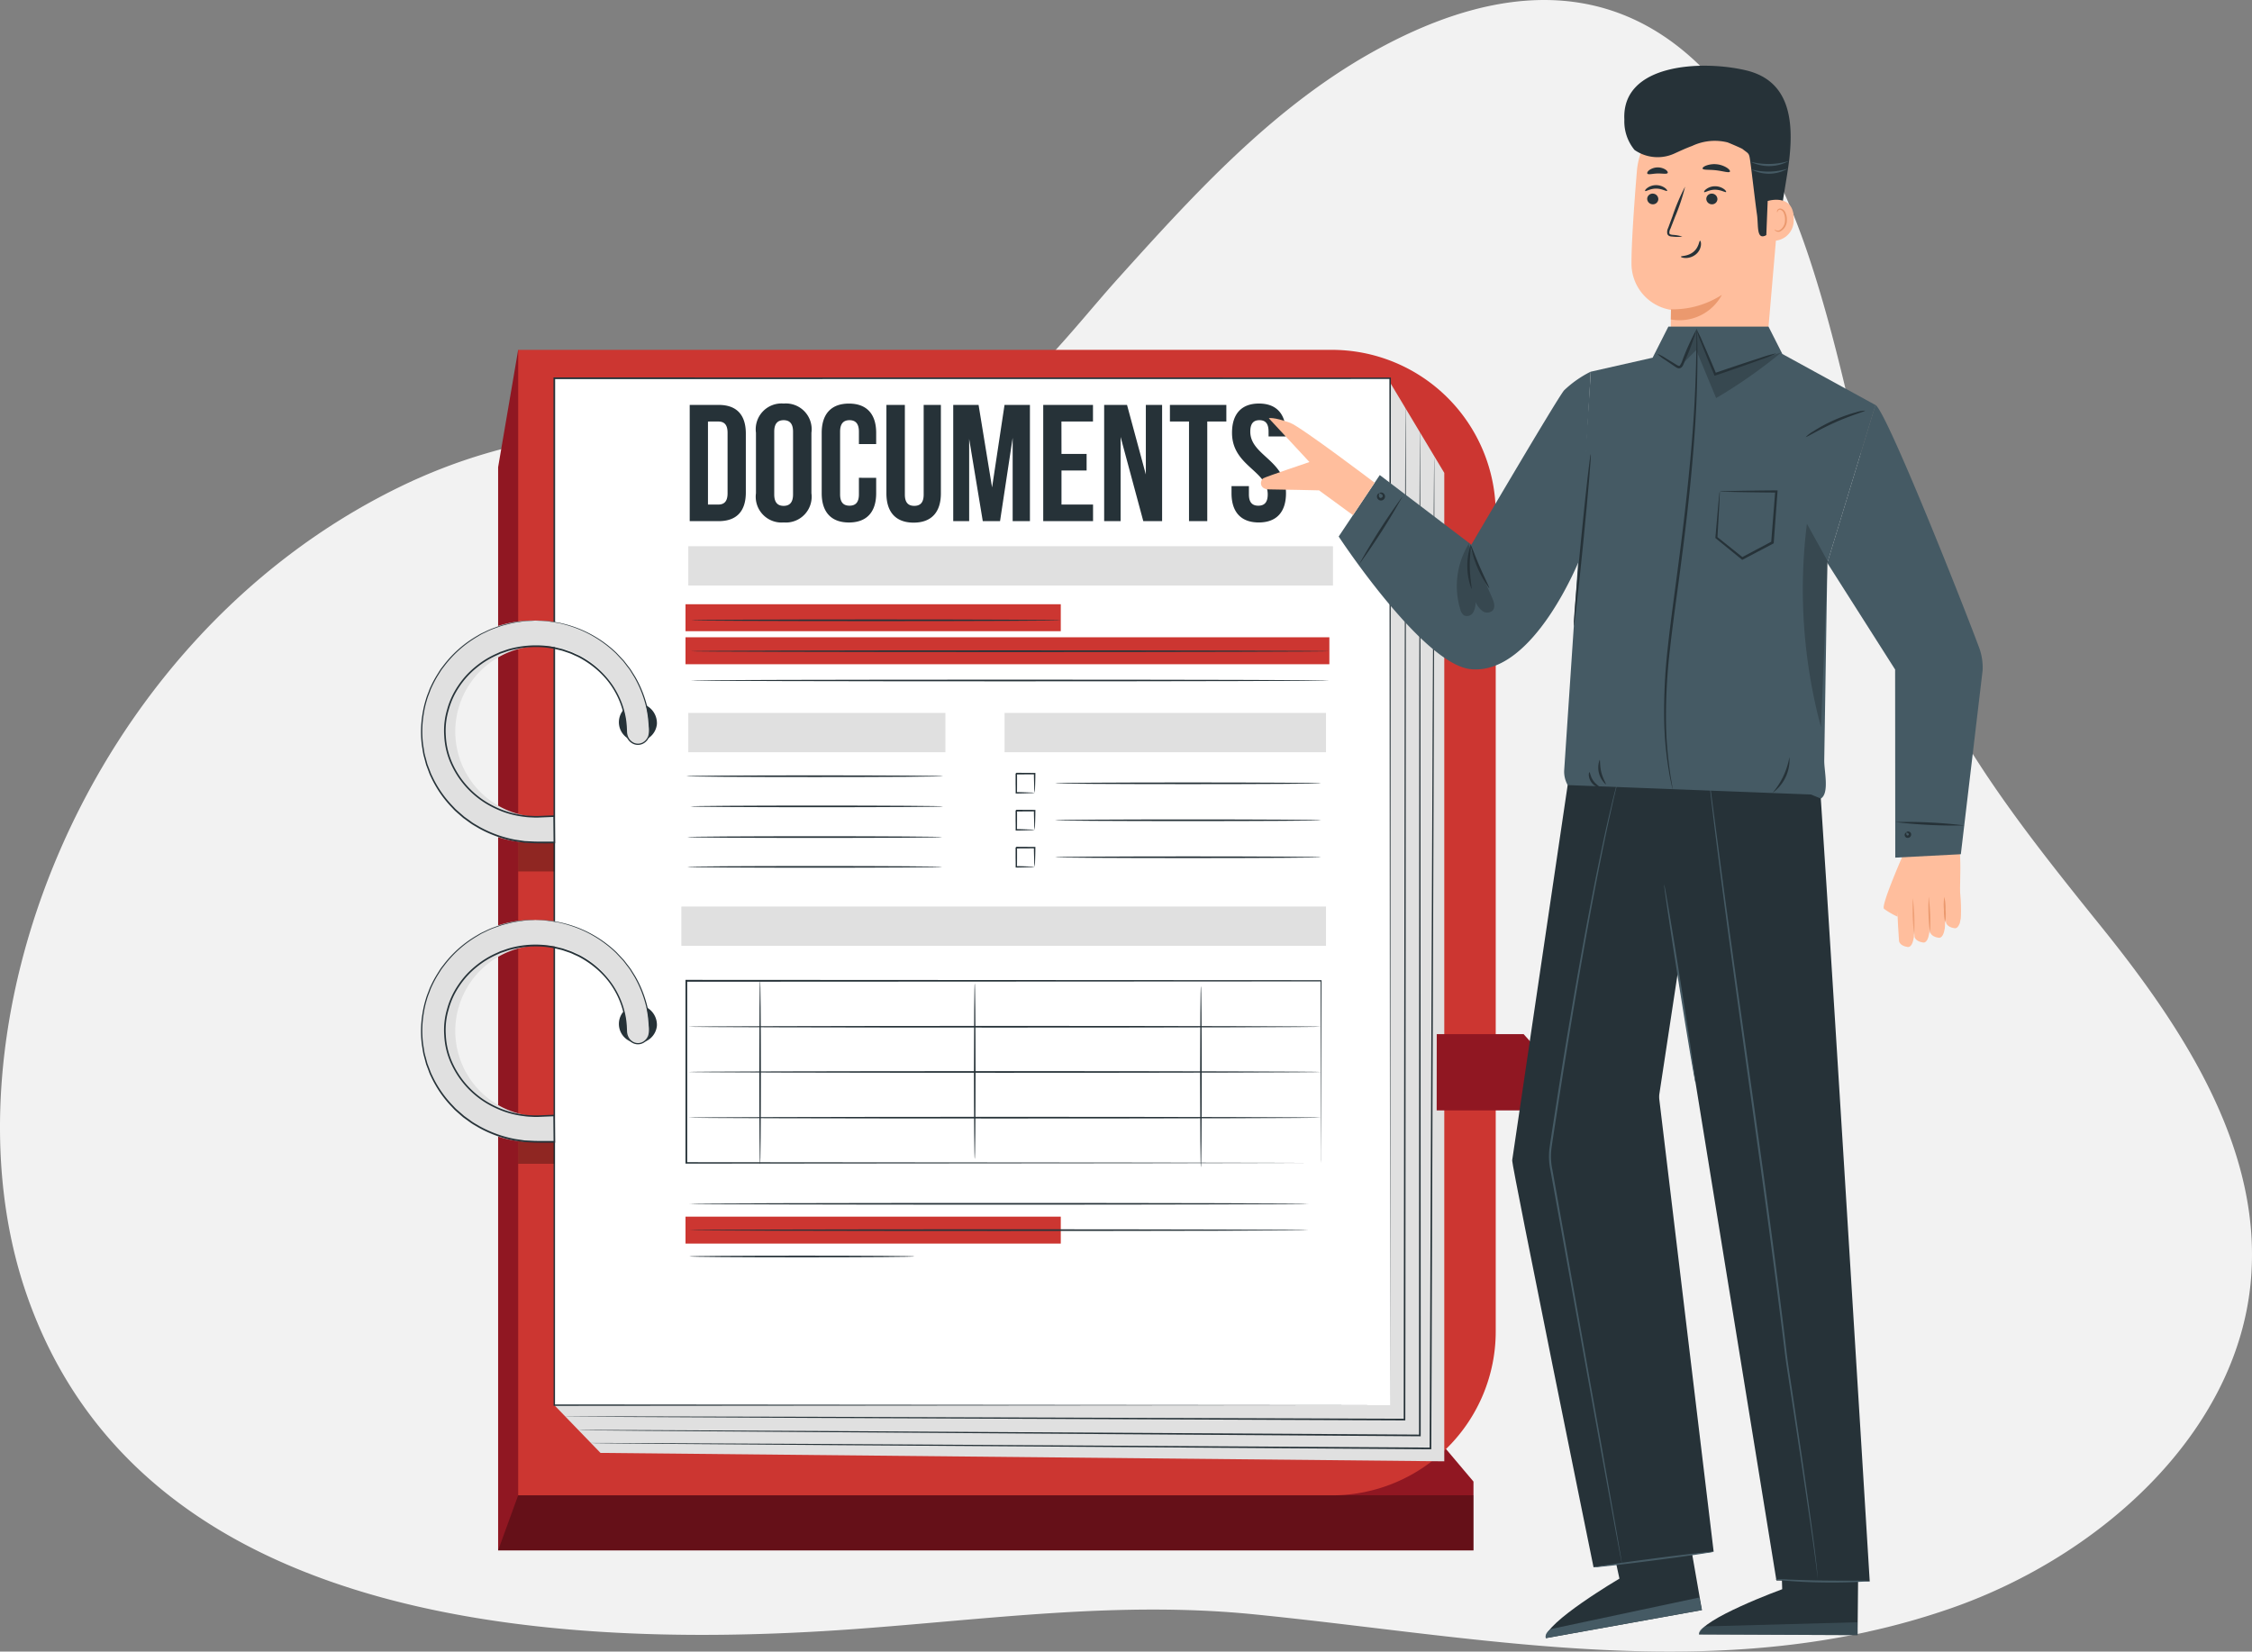 <svg xmlns="http://www.w3.org/2000/svg" width="167.607" height="122.924" viewBox="0 0 167.607 122.924">
  <rect x="0" y="0" width="167.607" height="122.924" fill="#808080" stroke="none"/>
  <g id="Group_213210" data-name="Group 213210" transform="translate(-232.826 -1484.649)">
    <path id="Path_21776" data-name="Path 21776" d="M-1965.962,975.87c-15.12,3.321-30.576.21-45.724-1.3-9.973-.992-19.587.359-29.583,1.092-25.412,1.864-53.6-1.415-61.731-24.9-6.774-19.57,4.174-48.607,27.769-60.1,8.161-3.975,16.469-4.759,24.577-3.943,4.868.49,10.3,2.357,15.542.391,5.532-2.075,9.624-7.833,13.363-11.982,5.564-6.177,11.441-12.651,18.906-16.827,17.123-9.577,27.306-.24,32.45,15.111,2.5,7.463,3.829,15.241,5.844,22.831,2.857,10.766,9.054,18.585,16.035,27.248,6.214,7.717,12.031,16.74,11.029,26.53-1.135,11.11-11.145,20.222-22.306,24.106a53.543,53.543,0,0,1-6.171,1.739" transform="translate(2337.805 630.228)" fill="#f2f2f2"/>
    <g id="Group_213205" data-name="Group 213205" transform="translate(63.156 1458.103)">
      <g id="Group_213203" data-name="Group 213203" transform="translate(201.006 52.585)">
        <g id="Group_213090" data-name="Group 213090" transform="translate(5.739)">
          <path id="Path_114207" data-name="Path 114207" d="M219.8,98.744l-1.492,8.733V188.1H290.9v-5.123Z" transform="translate(-218.31 -98.744)" fill="#901722"/>
        </g>
        <g id="Group_213091" data-name="Group 213091" transform="translate(7.231)">
          <path id="Rectangle_21579" data-name="Rectangle 21579" d="M0,0H60.554a12.2,12.2,0,0,1,12.2,12.2V73.058a12.2,12.2,0,0,1-12.2,12.2H0a0,0,0,0,1,0,0V0A0,0,0,0,1,0,0Z" fill="#cc3631"/>
        </g>
        <g id="Group_213092" data-name="Group 213092" transform="translate(9.92 2.438)">
          <path id="Path_114209" data-name="Path 114209" d="M298.083,108.988l4.03,6.72v73.567l-62.8-.626-3.438-3.556Z" transform="translate(-235.877 -108.988)" fill="#e0e0e0"/>
        </g>
        <g id="Group_213096" data-name="Group 213096" transform="translate(9.858 2.053)">
          <g id="Group_213093" data-name="Group 213093" transform="translate(0.062 0.062)">
            <rect id="Rectangle_21580" data-name="Rectangle 21580" width="62.206" height="76.429" fill="#fff"/>
          </g>
          <g id="Group_213095" data-name="Group 213095">
            <g id="Group_213094" data-name="Group 213094">
              <path id="Path_114210" data-name="Path 114210" d="M297.885,183.861c0-.483-.023-30.973-.055-76.429l.055.055-62.2.007h-.007l.062-.062c0,28.274-.007,54.568-.01,76.429l-.052-.052,62.206.052-62.206.052h-.052v-.052c0-21.86-.006-48.155-.01-76.429v-.062h.069l62.2.007h.055v.055C297.908,152.888,297.885,183.378,297.885,183.861Z" transform="translate(-235.617 -107.37)" fill="#263238"/>
            </g>
          </g>
        </g>
        <g id="Group_213097" data-name="Group 213097" transform="translate(14.732 26.297)">
          <path id="Path_114211" data-name="Path 114211" d="M258.919,210.785a1.418,1.418,0,1,1-1.411-1.555A1.489,1.489,0,0,1,258.919,210.785Z" transform="translate(-256.096 -209.23)" fill="#263238"/>
        </g>
        <g id="Group_213098" data-name="Group 213098" transform="translate(7.231 36.507)" opacity="0.3">
          <path id="Path_114212" data-name="Path 114212" d="M224.579,254.445h2.689l-.007-2.317h-2.682Z" transform="translate(-224.579 -252.128)"/>
        </g>
        <g id="Group_213102" data-name="Group 213102" transform="translate(0 20.151)">
          <g id="Group_213099" data-name="Group 213099" transform="translate(0.038 0)">
            <path id="Path_114213" data-name="Path 114213" d="M202.844,183.409a8.262,8.262,0,1,0,.046,16.516h1.351l-.02-1.958-1.332.054a6.365,6.365,0,1,1,6.711-6.354.868.868,0,1,0,1.728,0A8.383,8.383,0,0,0,202.844,183.409Z" transform="translate(-194.359 -183.409)" fill="#e0e0e0"/>
          </g>
          <g id="Group_213101" data-name="Group 213101">
            <g id="Group_213100" data-name="Group 213100">
              <path id="Path_114214" data-name="Path 114214" d="M202.723,183.408s.068,0,.2,0l.59.023c.258.023.576.075.952.131a9.485,9.485,0,0,1,1.261.361,8.693,8.693,0,0,1,3.032,1.894l.367.391c.061.067.127.131.186.2l.171.221c.112.15.237.3.344.457l.313.5a8.448,8.448,0,0,1,.922,2.34,8.359,8.359,0,0,1,.172,1.346,1.986,1.986,0,0,1-.028.71.977.977,0,0,1-.455.573.845.845,0,0,1-.744.036.961.961,0,0,1-.512-.563,1.162,1.162,0,0,1-.065-.386q-.01-.187-.021-.376a5.381,5.381,0,0,0-.1-.756,6.19,6.19,0,0,0-1.393-2.821,6.7,6.7,0,0,0-1.242-1.1,7.156,7.156,0,0,0-.725-.441c-.126-.066-.259-.12-.389-.18a3.088,3.088,0,0,0-.4-.163l-.411-.141c-.139-.041-.282-.07-.424-.106a7.4,7.4,0,0,0-.868-.149,7.471,7.471,0,0,0-2.679.233c-.147.041-.29.1-.435.146l-.218.075-.211.095a6.572,6.572,0,0,0-1.587.97,6.247,6.247,0,0,0-1.272,1.4,5.774,5.774,0,0,0-.8,1.743,5.375,5.375,0,0,0-.207,1.935,5.57,5.57,0,0,0,.442,1.921,6.564,6.564,0,0,0,3.195,3.322,6.729,6.729,0,0,0,2.182.645,4.02,4.02,0,0,0,.56.048,4.38,4.38,0,0,0,.559.008l1.113-.045.062,0v.062q.009,1,.019,1.958v.06h-.06c-.5,0-1,.006-1.492-.008l-.74-.038-.725-.108a8.951,8.951,0,0,1-2.674-.974c-.2-.122-.406-.228-.593-.362l-.557-.4-.511-.447a2.218,2.218,0,0,1-.241-.235l-.229-.244a8.275,8.275,0,0,1-1.434-2.152c-.1-.186-.155-.389-.234-.581l-.11-.29-.08-.3c-.049-.2-.113-.391-.148-.589l-.093-.591a7.979,7.979,0,0,1,.047-2.282,7.565,7.565,0,0,1,.239-1.055,4.412,4.412,0,0,1,.173-.5c.065-.16.114-.326.191-.477a8.245,8.245,0,0,1,.467-.877l.255-.407c.089-.13.19-.25.282-.373a8.421,8.421,0,0,1,2.477-2.154c.1-.06.2-.124.308-.177l.311-.144a5.205,5.205,0,0,1,.591-.254l.556-.2c.179-.053.353-.09.516-.131a6.359,6.359,0,0,1,.874-.16c.128-.016.244-.039.352-.045l.293-.012.4-.015c.089,0,.134,0,.134,0s-.045.006-.134.012l-.4.025-.292.017c-.107.008-.223.033-.35.05a6.441,6.441,0,0,0-.869.169c-.161.043-.334.081-.512.135l-.551.2a5.208,5.208,0,0,0-.586.257l-.308.146c-.1.054-.2.118-.3.178a8.39,8.39,0,0,0-2.448,2.15c-.091.123-.191.242-.278.371l-.251.4a8.173,8.173,0,0,0-.459.87c-.076.15-.123.314-.187.473a4.359,4.359,0,0,0-.17.491,7.491,7.491,0,0,0-.233,1.044,7.9,7.9,0,0,0-.04,2.256l.094.583c.035.2.1.386.148.582l.08.293.109.286c.078.189.135.389.233.573a8.175,8.175,0,0,0,1.42,2.122l.227.24a2.212,2.212,0,0,0,.238.231l.506.441.55.4c.185.132.391.236.586.356a8.846,8.846,0,0,0,2.641.957l.716.106.73.036c.491.014.989,0,1.49.006l-.059.06q-.01-.963-.02-1.958l.063.059-1.115.046a4.517,4.517,0,0,1-.567-.008,4.132,4.132,0,0,1-.57-.048,6.842,6.842,0,0,1-2.22-.656,6.685,6.685,0,0,1-3.256-3.385,5.7,5.7,0,0,1-.452-1.962,5.483,5.483,0,0,1,.212-1.975,5.9,5.9,0,0,1,.82-1.778,6.376,6.376,0,0,1,1.3-1.425,6.686,6.686,0,0,1,1.616-.986l.214-.1.222-.076c.148-.049.293-.106.443-.147a7.573,7.573,0,0,1,2.724-.235,7.543,7.543,0,0,1,.883.153c.144.037.289.066.431.109l.417.144a3.156,3.156,0,0,1,.406.166c.132.062.267.117.4.184a7.257,7.257,0,0,1,.737.45A6.8,6.8,0,0,1,208,187.621a6.294,6.294,0,0,1,1.411,2.873,5.5,5.5,0,0,1,.1.769c.007.128.014.256.02.383a1.064,1.064,0,0,0,.059.353.862.862,0,0,0,.458.507.749.749,0,0,0,.659-.03.883.883,0,0,0,.412-.517,1.919,1.919,0,0,0,.025-.678,8.266,8.266,0,0,0-.166-1.332,8.386,8.386,0,0,0-.9-2.32l-.308-.5c-.105-.16-.228-.3-.339-.454l-.168-.22c-.059-.07-.123-.134-.184-.2l-.362-.389a8.694,8.694,0,0,0-3-1.9,9.669,9.669,0,0,0-1.251-.37c-.373-.06-.689-.116-.947-.143l-.588-.035C202.791,183.415,202.723,183.408,202.723,183.408Z" transform="translate(-194.2 -183.408)" fill="#263238"/>
            </g>
          </g>
        </g>
        <g id="Group_213103" data-name="Group 213103" transform="translate(14.732 48.753)">
          <path id="Path_114215" data-name="Path 114215" d="M258.919,305.133a1.418,1.418,0,1,1-1.411-1.555A1.489,1.489,0,0,1,258.919,305.133Z" transform="translate(-256.096 -303.578)" fill="#263238"/>
        </g>
        <g id="Group_213104" data-name="Group 213104" transform="translate(19.684 21.393)">
          <rect id="Rectangle_21581" data-name="Rectangle 21581" width="47.919" height="2.006" fill="#cc3631"/>
        </g>
        <g id="Group_213105" data-name="Group 213105" transform="translate(19.684 18.934)">
          <rect id="Rectangle_21582" data-name="Rectangle 21582" width="27.929" height="2.006" fill="#cc3631"/>
        </g>
        <g id="Group_213106" data-name="Group 213106" transform="translate(19.684 64.515)">
          <rect id="Rectangle_21583" data-name="Rectangle 21583" width="27.929" height="2.006" fill="#cc3631"/>
        </g>
        <g id="Group_213190" data-name="Group 213190" transform="translate(19.375 14.616)">
          <g id="Group_213189" data-name="Group 213189">
            <g id="Group_213188" data-name="Group 213188">
              <g id="Group_213108" data-name="Group 213108" transform="translate(0.517)">
                <g id="Group_213107" data-name="Group 213107">
                  <rect id="Rectangle_21584" data-name="Rectangle 21584" width="47.979" height="2.925" fill="#e0e0e0"/>
                </g>
              </g>
              <g id="Group_213110" data-name="Group 213110" transform="translate(0 26.816)">
                <g id="Group_213109" data-name="Group 213109">
                  <rect id="Rectangle_21585" data-name="Rectangle 21585" width="47.979" height="2.926" fill="#e0e0e0"/>
                </g>
              </g>
              <g id="Group_213112" data-name="Group 213112" transform="translate(0.517 12.407)">
                <g id="Group_213111" data-name="Group 213111">
                  <rect id="Rectangle_21586" data-name="Rectangle 21586" width="19.135" height="2.926" fill="#e0e0e0"/>
                </g>
              </g>
              <g id="Group_213114" data-name="Group 213114" transform="translate(24.055 12.407)">
                <g id="Group_213113" data-name="Group 213113">
                  <rect id="Rectangle_21587" data-name="Rectangle 21587" width="23.923" height="2.926" fill="#e0e0e0"/>
                </g>
              </g>
              <g id="Group_213117" data-name="Group 213117" transform="translate(0.736 5.449)">
                <g id="Group_213116" data-name="Group 213116">
                  <g id="Group_213115" data-name="Group 213115">
                    <path id="Path_114216" data-name="Path 114216" d="M306.2,183.107c0,.034-6.157.062-13.751.062s-13.752-.028-13.752-.062,6.156-.062,13.752-.062S306.2,183.073,306.2,183.107Z" transform="translate(-278.694 -183.045)" fill="#263238"/>
                  </g>
                </g>
              </g>
              <g id="Group_213120" data-name="Group 213120" transform="translate(0.684 7.751)">
                <g id="Group_213119" data-name="Group 213119">
                  <g id="Group_213118" data-name="Group 213118">
                    <path id="Path_114217" data-name="Path 114217" d="M326.02,192.779c0,.034-10.644.062-23.771.062s-23.773-.028-23.773-.062,10.641-.062,23.773-.062S326.02,192.745,326.02,192.779Z" transform="translate(-278.477 -192.717)" fill="#263238"/>
                  </g>
                </g>
              </g>
              <g id="Group_213123" data-name="Group 213123" transform="translate(0.684 9.931)">
                <g id="Group_213122" data-name="Group 213122">
                  <g id="Group_213121" data-name="Group 213121">
                    <path id="Path_114218" data-name="Path 114218" d="M326.02,201.94c0,.034-10.644.062-23.771.062s-23.773-.028-23.773-.062,10.641-.062,23.773-.062S326.02,201.906,326.02,201.94Z" transform="translate(-278.477 -201.878)" fill="#263238"/>
                  </g>
                </g>
              </g>
              <g id="Group_213126" data-name="Group 213126" transform="translate(0.366 17.055)">
                <g id="Group_213125" data-name="Group 213125">
                  <g id="Group_213124" data-name="Group 213124">
                    <path id="Path_114219" data-name="Path 114219" d="M296.258,231.871c0,.034-4.28.062-9.559.062s-9.56-.028-9.56-.062,4.28-.062,9.56-.062S296.258,231.837,296.258,231.871Z" transform="translate(-277.138 -231.809)" fill="#263238"/>
                  </g>
                </g>
              </g>
              <g id="Group_213129" data-name="Group 213129" transform="translate(0.683 19.302)">
                <g id="Group_213128" data-name="Group 213128">
                  <g id="Group_213127" data-name="Group 213127">
                    <path id="Path_114220" data-name="Path 114220" d="M297.274,241.312c0,.034-4.209.062-9.4.062s-9.4-.028-9.4-.062,4.208-.062,9.4-.062S297.274,241.278,297.274,241.312Z" transform="translate(-278.472 -241.25)" fill="#263238"/>
                  </g>
                </g>
              </g>
              <g id="Group_213132" data-name="Group 213132" transform="translate(0.444 21.586)">
                <g id="Group_213131" data-name="Group 213131">
                  <g id="Group_213130" data-name="Group 213130">
                    <path id="Path_114221" data-name="Path 114221" d="M296.429,250.908c0,.034-4.245.062-9.481.062s-9.482-.028-9.482-.062,4.245-.062,9.482-.062S296.429,250.874,296.429,250.908Z" transform="translate(-277.466 -250.846)" fill="#263238"/>
                  </g>
                </g>
              </g>
              <g id="Group_213135" data-name="Group 213135" transform="translate(0.444 23.803)">
                <g id="Group_213134" data-name="Group 213134">
                  <g id="Group_213133" data-name="Group 213133">
                    <path id="Path_114222" data-name="Path 114222" d="M296.429,260.223c0,.034-4.245.062-9.481.062s-9.482-.028-9.482-.062,4.245-.062,9.482-.062S296.429,260.189,296.429,260.223Z" transform="translate(-277.466 -260.161)" fill="#263238"/>
                  </g>
                </g>
              </g>
              <g id="Group_213142" data-name="Group 213142" transform="translate(24.852 16.865)">
                <g id="Group_213138" data-name="Group 213138" transform="translate(2.956 0.718)">
                  <g id="Group_213137" data-name="Group 213137">
                    <g id="Group_213136" data-name="Group 213136">
                      <path id="Path_114223" data-name="Path 114223" d="M412.237,234.086c0,.034-4.434.062-9.9.062s-9.9-.028-9.9-.062,4.432-.062,9.9-.062S412.237,234.052,412.237,234.086Z" transform="translate(-392.434 -234.024)" fill="#263238"/>
                    </g>
                  </g>
                </g>
                <g id="Group_213141" data-name="Group 213141">
                  <g id="Group_213140" data-name="Group 213140">
                    <g id="Group_213139" data-name="Group 213139">
                      <path id="Path_114224" data-name="Path 114224" d="M381.45,232.5a3.678,3.678,0,0,1-.025-.411c-.009-.253-.021-.6-.026-1.022l.051.054-1.363.008.059-.062h0v.192c0,.064,0,.128,0,.191,0,.126,0,.25,0,.371,0,.238,0,.464-.006.676l-.051-.053c.4.005.732.017.972.027a3.127,3.127,0,0,1,.391.026,2.016,2.016,0,0,1-.359.026c-.237.01-.585.022-1,.027h-.05V232.5c0-.211,0-.437-.006-.676,0-.121,0-.244,0-.371v-.384h0l.059-.062,1.363.009h.052v.053c-.005.441-.016.807-.026,1.056A2.369,2.369,0,0,1,381.45,232.5Z" transform="translate(-380.014 -231.009)" fill="#263238"/>
                    </g>
                  </g>
                </g>
              </g>
              <g id="Group_213149" data-name="Group 213149" transform="translate(24.852 19.617)">
                <g id="Group_213145" data-name="Group 213145" transform="translate(2.956 0.717)">
                  <g id="Group_213144" data-name="Group 213144">
                    <g id="Group_213143" data-name="Group 213143">
                      <path id="Path_114225" data-name="Path 114225" d="M412.237,245.649c0,.034-4.434.062-9.9.062s-9.9-.028-9.9-.062,4.432-.062,9.9-.062S412.237,245.615,412.237,245.649Z" transform="translate(-392.434 -245.587)" fill="#263238"/>
                    </g>
                  </g>
                </g>
                <g id="Group_213148" data-name="Group 213148">
                  <g id="Group_213147" data-name="Group 213147">
                    <g id="Group_213146" data-name="Group 213146">
                      <path id="Path_114226" data-name="Path 114226" d="M381.45,244.069a3.685,3.685,0,0,1-.025-.411c-.009-.253-.021-.6-.026-1.022l.051.054-1.363.008.059-.062h0v.192q0,.1,0,.192,0,.189,0,.37c0,.238,0,.465-.006.676l-.051-.054c.4.005.732.017.972.027a3.136,3.136,0,0,1,.391.026,2.063,2.063,0,0,1-.359.026c-.237.01-.585.022-1,.027h-.05v-.054c0-.211,0-.437-.006-.676q0-.181,0-.37v-.384h0l.059-.062,1.363.008h.052v.053c-.005.442-.016.807-.026,1.056A2.368,2.368,0,0,1,381.45,244.069Z" transform="translate(-380.014 -242.573)" fill="#263238"/>
                    </g>
                  </g>
                </g>
              </g>
              <g id="Group_213156" data-name="Group 213156" transform="translate(24.852 22.369)">
                <g id="Group_213152" data-name="Group 213152" transform="translate(2.956 0.717)">
                  <g id="Group_213151" data-name="Group 213151">
                    <g id="Group_213150" data-name="Group 213150">
                      <path id="Path_114227" data-name="Path 114227" d="M412.237,257.212c0,.034-4.434.062-9.9.062s-9.9-.028-9.9-.062,4.432-.062,9.9-.062S412.237,257.178,412.237,257.212Z" transform="translate(-392.434 -257.15)" fill="#263238"/>
                    </g>
                  </g>
                </g>
                <g id="Group_213155" data-name="Group 213155">
                  <g id="Group_213154" data-name="Group 213154">
                    <g id="Group_213153" data-name="Group 213153">
                      <path id="Path_114228" data-name="Path 114228" d="M381.45,255.632a3.678,3.678,0,0,1-.025-.411c-.009-.253-.021-.6-.026-1.022l.051.054-1.363.008.059-.062h0v.194c0,.064,0,.128,0,.191,0,.126,0,.25,0,.371,0,.238,0,.464-.006.676l-.051-.053c.4.005.732.017.972.027a3.132,3.132,0,0,1,.391.026,2.015,2.015,0,0,1-.359.026c-.237.01-.585.022-1,.027h-.05v-.054c0-.211,0-.437-.006-.676,0-.121,0-.244,0-.371V254.2h0l.059-.062,1.363.009h.052v.053c-.005.442-.016.807-.026,1.056A2.37,2.37,0,0,1,381.45,255.632Z" transform="translate(-380.014 -254.136)" fill="#263238"/>
                    </g>
                  </g>
                </g>
              </g>
              <g id="Group_213178" data-name="Group 213178" transform="translate(0.309 32.291)">
                <g id="Group_213159" data-name="Group 213159">
                  <g id="Group_213158" data-name="Group 213158">
                    <g id="Group_213157" data-name="Group 213157">
                      <path id="Path_114229" data-name="Path 114229" d="M324.2,309.435s0-.08,0-.235,0-.384,0-.685c0-.6,0-1.5-.009-2.655,0-2.317-.011-5.7-.02-9.978l.036.038-47.24.024h0l.059-.062c0,4.663,0,9.208,0,13.553l-.057-.06,33.739.028,9.91.017,2.665.008.691,0c.156,0,.237,0,.237,0s-.077,0-.23,0l-.684,0-2.653.008-9.9.017-33.779.028H276.9v-.06c0-4.344,0-8.889,0-13.553v-.062h.062l47.24.024h.036v.038c-.009,4.288-.015,7.679-.02,10,0,1.155-.007,2.044-.009,2.646q0,.447,0,.679C324.2,309.36,324.2,309.435,324.2,309.435Z" transform="translate(-276.901 -295.821)" fill="#263238"/>
                    </g>
                  </g>
                </g>
                <g id="Group_213162" data-name="Group 213162" transform="translate(0.191 3.411)">
                  <g id="Group_213161" data-name="Group 213161">
                    <g id="Group_213160" data-name="Group 213160">
                      <path id="Path_114230" data-name="Path 114230" d="M324.814,310.214c0,.034-10.547.062-23.554.062s-23.556-.028-23.556-.062,10.545-.062,23.556-.062S324.814,310.18,324.814,310.214Z" transform="translate(-277.703 -310.152)" fill="#263238"/>
                    </g>
                  </g>
                </g>
                <g id="Group_213165" data-name="Group 213165" transform="translate(0.191 6.776)">
                  <g id="Group_213164" data-name="Group 213164">
                    <g id="Group_213163" data-name="Group 213163">
                      <path id="Path_114231" data-name="Path 114231" d="M324.814,324.353c0,.034-10.547.062-23.554.062s-23.556-.028-23.556-.062,10.545-.062,23.556-.062S324.814,324.319,324.814,324.353Z" transform="translate(-277.703 -324.291)" fill="#263238"/>
                    </g>
                  </g>
                </g>
                <g id="Group_213168" data-name="Group 213168" transform="translate(0.191 10.178)">
                  <g id="Group_213167" data-name="Group 213167">
                    <g id="Group_213166" data-name="Group 213166">
                      <path id="Path_114232" data-name="Path 114232" d="M324.814,338.647c0,.034-10.547.062-23.554.062s-23.556-.028-23.556-.062,10.545-.062,23.556-.062S324.814,338.613,324.814,338.647Z" transform="translate(-277.703 -338.585)" fill="#263238"/>
                    </g>
                  </g>
                </g>
                <g id="Group_213171" data-name="Group 213171" transform="translate(5.491 0.04)">
                  <g id="Group_213170" data-name="Group 213170">
                    <g id="Group_213169" data-name="Group 213169">
                      <path id="Path_114233" data-name="Path 114233" d="M300.031,309.682c-.032,0-.059-3.065-.059-6.846s.026-6.847.059-6.847.059,3.065.059,6.847S300.063,309.682,300.031,309.682Z" transform="translate(-299.972 -295.989)" fill="#263238"/>
                    </g>
                  </g>
                </g>
                <g id="Group_213174" data-name="Group 213174" transform="translate(21.467 0.246)">
                  <g id="Group_213173" data-name="Group 213173">
                    <g id="Group_213172" data-name="Group 213172">
                      <path id="Path_114234" data-name="Path 114234" d="M367.151,309.929c-.032,0-.059-2.927-.059-6.537s.026-6.538.059-6.538.059,2.927.059,6.538S367.183,309.929,367.151,309.929Z" transform="translate(-367.092 -296.854)" fill="#263238"/>
                    </g>
                  </g>
                </g>
                <g id="Group_213177" data-name="Group 213177" transform="translate(38.3 0.452)">
                  <g id="Group_213176" data-name="Group 213176">
                    <g id="Group_213175" data-name="Group 213175">
                      <path id="Path_114235" data-name="Path 114235" d="M437.874,311.206c-.033,0-.059-3.019-.059-6.743s.026-6.744.059-6.744.059,3.019.059,6.744S437.906,311.206,437.874,311.206Z" transform="translate(-437.815 -297.719)" fill="#263238"/>
                    </g>
                  </g>
                </g>
              </g>
              <g id="Group_213181" data-name="Group 213181" transform="translate(0.593 48.881)">
                <g id="Group_213180" data-name="Group 213180">
                  <g id="Group_213179" data-name="Group 213179">
                    <path id="Path_114236" data-name="Path 114236" d="M324.17,365.585c0,.034-10.316.062-23.038.062s-23.04-.028-23.04-.062,10.313-.062,23.04-.062S324.17,365.551,324.17,365.585Z" transform="translate(-278.092 -365.523)" fill="#263238"/>
                  </g>
                </g>
              </g>
              <g id="Group_213184" data-name="Group 213184" transform="translate(0.593 50.84)">
                <g id="Group_213183" data-name="Group 213183" transform="translate(0 0)">
                  <g id="Group_213182" data-name="Group 213182">
                    <path id="Path_114237" data-name="Path 114237" d="M324.17,373.815c0,.034-10.316.062-23.038.062s-23.04-.028-23.04-.062,10.313-.062,23.04-.062S324.17,373.781,324.17,373.815Z" transform="translate(-278.092 -373.753)" fill="#263238"/>
                  </g>
                </g>
              </g>
              <g id="Group_213187" data-name="Group 213187" transform="translate(0.593 52.799)">
                <g id="Group_213186" data-name="Group 213186" transform="translate(0 0)">
                  <g id="Group_213185" data-name="Group 213185">
                    <path id="Path_114238" data-name="Path 114238" d="M294.859,382.046c0,.034-3.754.062-8.383.062s-8.384-.028-8.384-.062,3.753-.062,8.384-.062S294.859,382.012,294.859,382.046Z" transform="translate(-278.092 -381.984)" fill="#263238"/>
                  </g>
                </g>
              </g>
            </g>
          </g>
        </g>
        <g id="Group_213191" data-name="Group 213191" transform="translate(7.231 58.265)" opacity="0.3">
          <path id="Path_114239" data-name="Path 114239" d="M224.579,345.856h2.689l-.007-2.317h-2.682Z" transform="translate(-224.579 -343.539)"/>
        </g>
        <g id="Group_213195" data-name="Group 213195" transform="translate(0 42.436)">
          <g id="Group_213192" data-name="Group 213192" transform="translate(0.038 0)">
            <path id="Path_114240" data-name="Path 114240" d="M202.844,277.035a8.262,8.262,0,1,0,.046,16.516h1.351l-.02-1.958-1.332.054a6.365,6.365,0,1,1,6.711-6.354.868.868,0,1,0,1.728,0A8.383,8.383,0,0,0,202.844,277.035Z" transform="translate(-194.359 -277.035)" fill="#e0e0e0"/>
          </g>
          <g id="Group_213194" data-name="Group 213194">
            <g id="Group_213193" data-name="Group 213193">
              <path id="Path_114241" data-name="Path 114241" d="M202.723,277.034s.068,0,.2,0l.59.023c.258.023.576.074.952.131a9.48,9.48,0,0,1,1.261.361,8.691,8.691,0,0,1,3.032,1.893l.367.391c.061.067.127.131.186.2l.171.221c.112.15.237.3.344.457l.313.5a8.45,8.45,0,0,1,.922,2.341,8.355,8.355,0,0,1,.172,1.346,1.986,1.986,0,0,1-.028.71.978.978,0,0,1-.455.573.845.845,0,0,1-.744.035.96.96,0,0,1-.512-.562,1.162,1.162,0,0,1-.065-.386q-.01-.187-.021-.376a5.381,5.381,0,0,0-.1-.756,6.19,6.19,0,0,0-1.393-2.821,6.7,6.7,0,0,0-1.242-1.1,7.155,7.155,0,0,0-.725-.442c-.126-.065-.259-.119-.389-.18a3.055,3.055,0,0,0-.4-.163l-.411-.141c-.139-.041-.282-.07-.424-.106a7.348,7.348,0,0,0-.868-.15,7.479,7.479,0,0,0-2.679.234c-.147.041-.29.1-.435.145l-.218.075-.211.095a6.563,6.563,0,0,0-1.587.969,6.258,6.258,0,0,0-1.272,1.4,5.773,5.773,0,0,0-.8,1.743,5.373,5.373,0,0,0-.207,1.935,5.571,5.571,0,0,0,.442,1.921,6.563,6.563,0,0,0,3.195,3.321,6.73,6.73,0,0,0,2.182.646,4.094,4.094,0,0,0,.56.048,4.428,4.428,0,0,0,.559.008l1.113-.045.062,0v.062q.009,1,.019,1.958v.06h-.06c-.5,0-1,.006-1.492-.008l-.74-.038-.725-.108a8.951,8.951,0,0,1-2.674-.973c-.2-.122-.406-.228-.593-.362l-.557-.4-.511-.447a2.265,2.265,0,0,1-.241-.235l-.229-.244a8.279,8.279,0,0,1-1.434-2.152c-.1-.186-.155-.389-.234-.581l-.11-.29-.08-.3c-.049-.2-.113-.391-.148-.589l-.093-.591a7.979,7.979,0,0,1,.047-2.282,7.561,7.561,0,0,1,.239-1.055,4.427,4.427,0,0,1,.173-.5c.065-.16.114-.326.191-.477a8.244,8.244,0,0,1,.467-.877l.255-.407c.089-.131.19-.25.282-.373a8.418,8.418,0,0,1,2.477-2.154c.1-.06.2-.124.308-.177l.311-.145a5.159,5.159,0,0,1,.591-.254l.556-.2c.179-.053.353-.089.516-.131a6.357,6.357,0,0,1,.874-.16c.128-.016.244-.039.352-.046l.293-.012.4-.014c.089,0,.134,0,.134,0s-.045.006-.134.012l-.4.025-.292.017c-.107.008-.223.033-.35.05a6.44,6.44,0,0,0-.869.169c-.161.043-.334.081-.512.135l-.551.2a5.167,5.167,0,0,0-.586.257l-.308.146c-.1.053-.2.118-.3.178a8.387,8.387,0,0,0-2.448,2.149c-.091.123-.191.241-.278.371l-.251.4a8.174,8.174,0,0,0-.459.87c-.076.15-.123.314-.187.473a4.358,4.358,0,0,0-.17.491,7.5,7.5,0,0,0-.233,1.044,7.9,7.9,0,0,0-.04,2.256l.094.583c.035.2.1.386.148.581l.08.293.109.286c.078.189.135.389.233.573a8.181,8.181,0,0,0,1.42,2.122l.227.24a2.189,2.189,0,0,0,.238.231l.506.441.55.4c.185.132.391.236.586.356a8.852,8.852,0,0,0,2.641.957l.716.106.73.036c.491.014.989,0,1.49.006l-.059.06q-.01-.963-.02-1.958l.063.059-1.115.046a4.482,4.482,0,0,1-.567-.007,4.209,4.209,0,0,1-.57-.048,6.849,6.849,0,0,1-2.22-.656,6.685,6.685,0,0,1-3.256-3.385,5.7,5.7,0,0,1-.452-1.962,5.482,5.482,0,0,1,.212-1.975,5.9,5.9,0,0,1,.82-1.778,6.37,6.37,0,0,1,1.3-1.425,6.678,6.678,0,0,1,1.616-.986l.214-.1.222-.076c.148-.049.293-.106.443-.148a7.079,7.079,0,0,1,3.607-.082c.144.037.289.066.431.109l.417.144a3.149,3.149,0,0,1,.406.166c.132.062.267.117.4.184a7.3,7.3,0,0,1,.737.45A6.815,6.815,0,0,1,208,281.248a6.294,6.294,0,0,1,1.411,2.873,5.494,5.494,0,0,1,.1.769q.01.192.02.383a1.064,1.064,0,0,0,.059.353.862.862,0,0,0,.458.507.748.748,0,0,0,.659-.03.883.883,0,0,0,.412-.517,1.918,1.918,0,0,0,.025-.678,8.268,8.268,0,0,0-.166-1.332,8.387,8.387,0,0,0-.9-2.319l-.308-.5c-.105-.16-.228-.3-.339-.454l-.168-.22c-.059-.07-.123-.134-.184-.2l-.362-.389a8.7,8.7,0,0,0-3-1.9,9.635,9.635,0,0,0-1.251-.37c-.373-.06-.689-.116-.947-.143l-.588-.035C202.791,277.042,202.723,277.034,202.723,277.034Z" transform="translate(-194.2 -277.034)" fill="#263238"/>
            </g>
          </g>
        </g>
        <g id="Group_213196" data-name="Group 213196" transform="translate(5.739 85.254)" opacity="0.3">
          <path id="Path_114242" data-name="Path 114242" d="M219.8,456.934l-1.492,4.1H290.9v-4.1Z" transform="translate(-218.31 -456.934)"/>
        </g>
        <g id="Group_213198" data-name="Group 213198" transform="translate(11.705 5.961)">
          <g id="Group_213197" data-name="Group 213197">
            <path id="Path_114243" data-name="Path 114243" d="M243.378,198.218s.107,0,.317,0h.932l3.594.012,13.291.067,44.5.268-.062.062c0-1.942,0-4.009,0-6.1.007-18.983.014-36.166.018-48.606.008-6.218.015-11.25.02-14.73.005-1.738.009-3.087.012-4,0-.456,0-.8.006-1.041s.006-.355.006-.355,0,.12.006.355,0,.585.006,1.041c0,.918.006,2.267.012,4,0,3.48.011,8.512.02,14.73,0,12.44.011,29.623.018,48.606,0,2.089,0,4.156,0,6.1v.062h-.062l-44.5-.308-13.291-.1-3.594-.034-.932-.012C243.485,198.223,243.378,198.218,243.378,198.218Z" transform="translate(-243.378 -123.789)" fill="#263238"/>
          </g>
        </g>
        <g id="Group_213200" data-name="Group 213200" transform="translate(10.675 4.23)">
          <g id="Group_213199" data-name="Group 213199">
            <path id="Path_114244" data-name="Path 114244" d="M239.049,191.667s.107,0,.317,0l.93,0,3.585,0,13.262.03,44.43.146-.062.061c0-2.048,0-4.225.006-6.426.027-19.044.051-36.282.068-48.762.015-6.238.027-11.286.035-14.777.007-1.743.012-3.1.016-4.017,0-.458.005-.807.007-1.045s.007-.356.007-.356,0,.121.006.356,0,.587.005,1.045c0,.92,0,2.274.007,4.017,0,3.491,0,8.539,0,14.777-.008,12.48-.019,29.718-.032,48.762,0,2.2,0,4.379-.007,6.426v.062h-.062l-44.43-.186-13.262-.069-3.585-.024-.93-.009C239.156,191.671,239.049,191.667,239.049,191.667Z" transform="translate(-239.049 -116.517)" fill="#263238"/>
          </g>
        </g>
        <g id="Group_213202" data-name="Group 213202" transform="translate(12.63 7.99)">
          <g id="Group_213201" data-name="Group 213201">
            <path id="Path_114245" data-name="Path 114245" d="M247.262,205.685s.107,0,.317,0h.931l3.59.012,13.272.066,44.389.266-.062.061c.007-1.792.014-3.7.021-5.633.079-18.818.151-35.852.2-48.184.032-6.164.058-11.152.076-14.6.012-1.723.021-3.06.027-3.97,0-.452.008-.8.01-1.033s.008-.352.008-.352,0,.119.005.352,0,.58,0,1.032c0,.91,0,2.248,0,3.97-.009,3.45-.021,8.438-.036,14.6-.043,12.332-.1,29.365-.167,48.184-.007,1.93-.015,3.84-.022,5.633v.062h-.062l-44.39-.306-13.271-.1-3.59-.034-.931-.012C247.369,205.689,247.262,205.685,247.262,205.685Z" transform="translate(-247.262 -132.315)" fill="#263238"/>
          </g>
        </g>
      </g>
      <g id="Group_213204" data-name="Group 213204" transform="translate(276.596 103.517)">
        <path id="Path_114246" data-name="Path 114246" d="M502.017,144.822h6.468l2.305,2.589-2.005,3.084h-6.774Z" transform="translate(-502.011 -144.822)" fill="#901722"/>
      </g>
    </g>
    <path id="Path_114249" data-name="Path 114249" d="M1.36-15.322H3.51c1.359,0,2.027-.754,2.027-2.138v-4.375c0-1.384-.667-2.138-2.027-2.138H1.36Zm2.126-7.415c.433,0,.692.222.692.84v4.5c0,.618-.26.84-.692.84H2.719v-6.179Zm4.165.754c0-.618.272-.853.7-.853s.7.235.7.853v4.671c0,.618-.272.853-.7.853s-.7-.235-.7-.853ZM6.291-17.4a1.92,1.92,0,0,0,2.064,2.175A1.92,1.92,0,0,0,10.419-17.4v-4.5a1.92,1.92,0,0,0-2.064-2.175A1.92,1.92,0,0,0,6.291-21.9Zm7.662-1.149v1.236c0,.618-.272.84-.7.84s-.7-.222-.7-.84v-4.671c0-.618.272-.853.7-.853s.7.235.7.853v.927h1.285v-.84c0-1.384-.692-2.175-2.027-2.175s-2.027.791-2.027,2.175v4.5c0,1.384.692,2.175,2.027,2.175s2.027-.791,2.027-2.175v-1.149ZM16-23.973v6.587c0,1.384.692,2.175,2.027,2.175s2.027-.791,2.027-2.175v-6.587H18.773V-17.3c0,.618-.272.84-.7.84s-.7-.222-.7-.84v-6.674Zm6.859,0H20.973v8.651h1.186V-21.44l1.013,6.117h1.285l.939-6.2v6.2h1.285v-8.651H24.791l-.927,6.142Zm6.167,1.236h2.348v-1.236H27.671v8.651h3.708v-1.236H29.03v-2.533H30.9v-1.236H29.03Zm6.093,7.415h1.4v-8.651H35.308v5.178l-1.4-5.178H32.206v8.651H33.43v-6.266ZM37.1-22.737h1.421v7.415h1.359v-7.415H41.3v-1.236H37.1Zm4.622.84c0,2.472,2.657,2.805,2.657,4.585,0,.618-.272.84-.7.84s-.7-.222-.7-.84v-.618H41.685v.531c0,1.384.692,2.175,2.027,2.175s2.027-.791,2.027-2.175c0-2.472-2.657-2.805-2.657-4.585,0-.618.247-.853.68-.853s.68.235.68.853v.358h1.285V-21.9c0-1.384-.68-2.175-2-2.175S41.722-23.281,41.722-21.9Z" transform="translate(282.798 1538.759)" fill="#263238"/>
    <g id="Character" transform="translate(326.674 1489.537)">
      <g id="Group_205717" data-name="Group 205717">
        <g id="Group_205424" data-name="Group 205424" transform="translate(46.347 57.758)">
          <g id="Group_205423" data-name="Group 205423">
            <g id="Group_205392" data-name="Group 205392" transform="translate(0.965)">
              <g id="Group_205391" data-name="Group 205391">
                <path id="Path_110714" data-name="Path 110714" d="M542.1,255.669a16.451,16.451,0,0,0-.109-2.035l-4.148.923a36.788,36.788,0,0,0-.477,3.9l4.667,1.295S542.105,255.786,542.1,255.669Z" transform="translate(-537.36 -253.634)" fill="#ffbe9d"/>
              </g>
            </g>
            <g id="Group_205422" data-name="Group 205422" transform="translate(0 1.031)">
              <g id="Group_205421" data-name="Group 205421">
                <g id="Group_205418" data-name="Group 205418" transform="translate(1.022 2.147)">
                  <g id="Group_205417" data-name="Group 205417">
                    <g id="Group_205395" data-name="Group 205395" transform="translate(3.492)">
                      <g id="Group_205394" data-name="Group 205394">
                        <g id="Group_205393" data-name="Group 205393">
                          <path id="Path_110715" data-name="Path 110715" d="M550.26,266.742c.008,0,.015-.037.021-.091.048-.452.018-2.424-.222-2.509-.27-.095-.944.06-.99.32s.112,2.48.112,2.48.047.35.635.435C550.179,267.428,550.26,266.742,550.26,266.742Z" transform="translate(-549.06 -264.114)" fill="#ffbe9d"/>
                        </g>
                      </g>
                    </g>
                    <g id="Group_205398" data-name="Group 205398" transform="translate(2.309 0.709)">
                      <g id="Group_205397" data-name="Group 205397">
                        <g id="Group_205396" data-name="Group 205396">
                          <path id="Path_110716" data-name="Path 110716" d="M546.359,269.081c.008,0,.015-.037.02-.091.048-.452.019-2.424-.222-2.509-.27-.095-.944.06-.99.32s.112,2.48.112,2.48.047.35.635.435C546.278,269.767,546.359,269.081,546.359,269.081Z" transform="translate(-545.159 -266.453)" fill="#ffbe9d"/>
                        </g>
                      </g>
                    </g>
                    <g id="Group_205401" data-name="Group 205401" transform="translate(1.151 1.064)">
                      <g id="Group_205400" data-name="Group 205400">
                        <g id="Group_205399" data-name="Group 205399">
                          <path id="Path_110717" data-name="Path 110717" d="M542.543,270.248c.008,0,.015-.036.021-.091.048-.452.019-2.425-.222-2.509-.27-.094-.944.06-.99.32s.112,2.48.112,2.48.047.349.635.434C542.462,270.935,542.543,270.248,542.543,270.248Z" transform="translate(-541.343 -267.62)" fill="#ffbe9d"/>
                        </g>
                      </g>
                    </g>
                    <g id="Group_205404" data-name="Group 205404" transform="translate(0 1.396)">
                      <g id="Group_205403" data-name="Group 205403">
                        <g id="Group_205402" data-name="Group 205402">
                          <path id="Path_110718" data-name="Path 110718" d="M538.747,271.345c.008,0,.015-.037.021-.091.048-.452.018-2.425-.222-2.509-.27-.094-.944.06-.99.32s.112,2.48.112,2.48.047.35.635.434C538.666,272.032,538.747,271.345,538.747,271.345Z" transform="translate(-537.547 -268.717)" fill="#ffbe9d"/>
                        </g>
                      </g>
                    </g>
                    <g id="Group_205408" data-name="Group 205408" transform="translate(3.454 0.925)">
                      <g id="Group_205407" data-name="Group 205407">
                        <g id="Group_205406" data-name="Group 205406">
                          <g id="Group_205405" data-name="Group 205405">
                            <path id="Path_110719" data-name="Path 110719" d="M548.971,267.162a3.872,3.872,0,0,1,.092.96,3.673,3.673,0,0,1-.031.95,3.886,3.886,0,0,1-.092-.96A3.678,3.678,0,0,1,548.971,267.162Z" transform="translate(-548.933 -267.162)" fill="#eb996e"/>
                          </g>
                        </g>
                      </g>
                    </g>
                    <g id="Group_205412" data-name="Group 205412" transform="translate(2.298 0.918)">
                      <g id="Group_205411" data-name="Group 205411">
                        <g id="Group_205410" data-name="Group 205410">
                          <g id="Group_205409" data-name="Group 205409">
                            <path id="Path_110720" data-name="Path 110720" d="M545.154,267.14a15.139,15.139,0,0,1,.1,2.735,15.08,15.08,0,0,1-.1-2.735Z" transform="translate(-545.124 -267.14)" fill="#eb996e"/>
                          </g>
                        </g>
                      </g>
                    </g>
                    <g id="Group_205416" data-name="Group 205416" transform="translate(1.117 1.016)" opacity="0.78">
                      <g id="Group_205415" data-name="Group 205415">
                        <g id="Group_205414" data-name="Group 205414">
                          <g id="Group_205413" data-name="Group 205413">
                            <path id="Path_110721" data-name="Path 110721" d="M541.259,267.463a15.062,15.062,0,0,1,.1,2.735,15.139,15.139,0,0,1-.1-2.735Z" transform="translate(-541.228 -267.463)" fill="#eb996e"/>
                          </g>
                        </g>
                      </g>
                    </g>
                  </g>
                </g>
                <g id="Group_205420" data-name="Group 205420">
                  <g id="Group_205419" data-name="Group 205419">
                    <path id="Path_110722" data-name="Path 110722" d="M535.6,257.034s-1.642,3.73-1.4,3.962a5.493,5.493,0,0,0,1.01.587Z" transform="translate(-534.178 -257.034)" fill="#ffbe9d"/>
                  </g>
                </g>
              </g>
            </g>
          </g>
        </g>
        <g id="Group_205593" data-name="Group 205593" transform="translate(27.036)">
          <g id="Group_205559" data-name="Group 205559" transform="translate(0.538 2.914)">
            <g id="Group_205451" data-name="Group 205451">
              <g id="Group_205450" data-name="Group 205450">
                <g id="Group_205449" data-name="Group 205449">
                  <g id="Group_205436" data-name="Group 205436">
                    <g id="Group_205435" data-name="Group 205435">
                      <g id="Group_205434" data-name="Group 205434">
                        <g id="Group_205433" data-name="Group 205433">
                          <g id="Group_205432" data-name="Group 205432">
                            <g id="Group_205431" data-name="Group 205431">
                              <g id="Group_205430" data-name="Group 205430">
                                <g id="Group_205429" data-name="Group 205429">
                                  <g id="Group_205428" data-name="Group 205428">
                                    <g id="Group_205427" data-name="Group 205427">
                                      <g id="Group_205426" data-name="Group 205426">
                                        <g id="Group_205425" data-name="Group 205425">
                                          <path id="Path_110723" data-name="Path 110723" d="M483.409,78.666l-1.2,13.951-6.987-.558c-.043-.816.015-3.972.015-3.972a3.489,3.489,0,0,1-2.943-3.359c-.017-1.411.184-4.329.4-6.957a5.379,5.379,0,0,1,5.676-4.938h0A5.379,5.379,0,0,1,483.409,78.666Z" transform="translate(-472.29 -72.824)" fill="#ffbe9d"/>
                                        </g>
                                      </g>
                                    </g>
                                  </g>
                                </g>
                              </g>
                            </g>
                          </g>
                        </g>
                      </g>
                    </g>
                  </g>
                  <g id="Group_205448" data-name="Group 205448" transform="translate(2.933 14.144)">
                    <g id="Group_205447" data-name="Group 205447">
                      <g id="Group_205446" data-name="Group 205446">
                        <g id="Group_205445" data-name="Group 205445">
                          <g id="Group_205444" data-name="Group 205444">
                            <g id="Group_205443" data-name="Group 205443">
                              <g id="Group_205442" data-name="Group 205442">
                                <g id="Group_205441" data-name="Group 205441">
                                  <g id="Group_205440" data-name="Group 205440">
                                    <g id="Group_205439" data-name="Group 205439">
                                      <g id="Group_205438" data-name="Group 205438">
                                        <g id="Group_205437" data-name="Group 205437">
                                          <path id="Path_110724" data-name="Path 110724" d="M481.965,120.531a6.758,6.758,0,0,0,3.789-1.077,3.581,3.581,0,0,1-3.8,1.83Z" transform="translate(-481.958 -119.454)" fill="#eb996e"/>
                                        </g>
                                      </g>
                                    </g>
                                  </g>
                                </g>
                              </g>
                            </g>
                          </g>
                        </g>
                      </g>
                    </g>
                  </g>
                </g>
              </g>
            </g>
            <g id="Group_205558" data-name="Group 205558" transform="translate(1.013 4.41)">
              <g id="Group_205557" data-name="Group 205557">
                <g id="Group_205532" data-name="Group 205532" transform="translate(0 1.566)">
                  <g id="Group_205531" data-name="Group 205531">
                    <g id="Group_205530" data-name="Group 205530">
                      <g id="Group_205477" data-name="Group 205477">
                        <g id="Group_205463" data-name="Group 205463" transform="translate(0.159 0.633)">
                          <g id="Group_205462" data-name="Group 205462">
                            <g id="Group_205461" data-name="Group 205461">
                              <g id="Group_205460" data-name="Group 205460">
                                <g id="Group_205459" data-name="Group 205459">
                                  <g id="Group_205458" data-name="Group 205458">
                                    <g id="Group_205457" data-name="Group 205457">
                                      <g id="Group_205456" data-name="Group 205456">
                                        <g id="Group_205455" data-name="Group 205455">
                                          <g id="Group_205454" data-name="Group 205454">
                                            <g id="Group_205453" data-name="Group 205453">
                                              <g id="Group_205452" data-name="Group 205452">
                                                <path id="Path_110725" data-name="Path 110725" d="M476.153,94.987a.415.415,0,0,0,.4.419.4.4,0,0,0,.428-.374.415.415,0,0,0-.4-.419A.4.4,0,0,0,476.153,94.987Z" transform="translate(-476.153 -94.612)" fill="#263238"/>
                                              </g>
                                            </g>
                                          </g>
                                        </g>
                                      </g>
                                    </g>
                                  </g>
                                </g>
                              </g>
                            </g>
                          </g>
                        </g>
                        <g id="Group_205476" data-name="Group 205476">
                          <g id="Group_205475" data-name="Group 205475">
                            <g id="Group_205474" data-name="Group 205474">
                              <g id="Group_205473" data-name="Group 205473">
                                <g id="Group_205472" data-name="Group 205472">
                                  <g id="Group_205471" data-name="Group 205471">
                                    <g id="Group_205470" data-name="Group 205470">
                                      <g id="Group_205469" data-name="Group 205469">
                                        <g id="Group_205468" data-name="Group 205468">
                                          <g id="Group_205467" data-name="Group 205467">
                                            <g id="Group_205466" data-name="Group 205466">
                                              <g id="Group_205465" data-name="Group 205465">
                                                <g id="Group_205464" data-name="Group 205464">
                                                  <path id="Path_110726" data-name="Path 110726" d="M475.635,92.961c.051.054.366-.179.813-.177s.774.225.822.17c.024-.024-.029-.122-.171-.226a1.136,1.136,0,0,0-.658-.2,1.1,1.1,0,0,0-.647.209C475.656,92.839,475.609,92.937,475.635,92.961Z" transform="translate(-475.628 -92.525)" fill="#263238"/>
                                                </g>
                                              </g>
                                            </g>
                                          </g>
                                        </g>
                                      </g>
                                    </g>
                                  </g>
                                </g>
                              </g>
                            </g>
                          </g>
                        </g>
                      </g>
                      <g id="Group_205503" data-name="Group 205503" transform="translate(4.391 0.083)">
                        <g id="Group_205489" data-name="Group 205489" transform="translate(0.167 0.55)">
                          <g id="Group_205488" data-name="Group 205488">
                            <g id="Group_205487" data-name="Group 205487">
                              <g id="Group_205486" data-name="Group 205486">
                                <g id="Group_205485" data-name="Group 205485">
                                  <g id="Group_205484" data-name="Group 205484">
                                    <g id="Group_205483" data-name="Group 205483">
                                      <g id="Group_205482" data-name="Group 205482">
                                        <g id="Group_205481" data-name="Group 205481">
                                          <g id="Group_205480" data-name="Group 205480">
                                            <g id="Group_205479" data-name="Group 205479">
                                              <g id="Group_205478" data-name="Group 205478">
                                                <path id="Path_110727" data-name="Path 110727" d="M490.653,94.988a.415.415,0,0,0,.4.419.4.4,0,0,0,.428-.374.415.415,0,0,0-.4-.419A.4.4,0,0,0,490.653,94.988Z" transform="translate(-490.653 -94.613)" fill="#263238"/>
                                              </g>
                                            </g>
                                          </g>
                                        </g>
                                      </g>
                                    </g>
                                  </g>
                                </g>
                              </g>
                            </g>
                          </g>
                        </g>
                        <g id="Group_205502" data-name="Group 205502">
                          <g id="Group_205501" data-name="Group 205501">
                            <g id="Group_205500" data-name="Group 205500">
                              <g id="Group_205499" data-name="Group 205499">
                                <g id="Group_205498" data-name="Group 205498">
                                  <g id="Group_205497" data-name="Group 205497">
                                    <g id="Group_205496" data-name="Group 205496">
                                      <g id="Group_205495" data-name="Group 205495">
                                        <g id="Group_205494" data-name="Group 205494">
                                          <g id="Group_205493" data-name="Group 205493">
                                            <g id="Group_205492" data-name="Group 205492">
                                              <g id="Group_205491" data-name="Group 205491">
                                                <g id="Group_205490" data-name="Group 205490">
                                                  <path id="Path_110728" data-name="Path 110728" d="M490.11,93.236c.052.054.366-.179.813-.177s.774.225.822.17c.024-.024-.028-.122-.171-.226a1.138,1.138,0,0,0-.658-.2,1.093,1.093,0,0,0-.647.209C490.132,93.114,490.085,93.212,490.11,93.236Z" transform="translate(-490.104 -92.8)" fill="#263238"/>
                                                </g>
                                              </g>
                                            </g>
                                          </g>
                                        </g>
                                      </g>
                                    </g>
                                  </g>
                                </g>
                              </g>
                            </g>
                          </g>
                        </g>
                      </g>
                      <g id="Group_205516" data-name="Group 205516" transform="translate(1.638 0.11)">
                        <g id="Group_205515" data-name="Group 205515">
                          <g id="Group_205514" data-name="Group 205514">
                            <g id="Group_205513" data-name="Group 205513">
                              <g id="Group_205512" data-name="Group 205512">
                                <g id="Group_205511" data-name="Group 205511">
                                  <g id="Group_205510" data-name="Group 205510">
                                    <g id="Group_205509" data-name="Group 205509">
                                      <g id="Group_205508" data-name="Group 205508">
                                        <g id="Group_205507" data-name="Group 205507">
                                          <g id="Group_205506" data-name="Group 205506">
                                            <g id="Group_205505" data-name="Group 205505">
                                              <g id="Group_205504" data-name="Group 205504">
                                                <path id="Path_110729" data-name="Path 110729" d="M482.166,96.611a2.943,2.943,0,0,0-.725-.131c-.114-.012-.222-.035-.241-.112a.583.583,0,0,1,.076-.338l.338-.868a14.925,14.925,0,0,0,.757-2.272,14.959,14.959,0,0,0-.939,2.205c-.113.3-.221.6-.323.874a.66.66,0,0,0-.059.447.286.286,0,0,0,.188.167.763.763,0,0,0,.194.027A2.9,2.9,0,0,0,482.166,96.611Z" transform="translate(-481.028 -92.889)" fill="#263238"/>
                                              </g>
                                            </g>
                                          </g>
                                        </g>
                                      </g>
                                    </g>
                                  </g>
                                </g>
                              </g>
                            </g>
                          </g>
                        </g>
                      </g>
                      <g id="Group_205529" data-name="Group 205529" transform="translate(2.667 4.141)">
                        <g id="Group_205528" data-name="Group 205528">
                          <g id="Group_205527" data-name="Group 205527">
                            <g id="Group_205526" data-name="Group 205526">
                              <g id="Group_205525" data-name="Group 205525">
                                <g id="Group_205524" data-name="Group 205524">
                                  <g id="Group_205523" data-name="Group 205523">
                                    <g id="Group_205522" data-name="Group 205522">
                                      <g id="Group_205521" data-name="Group 205521">
                                        <g id="Group_205520" data-name="Group 205520">
                                          <g id="Group_205519" data-name="Group 205519">
                                            <g id="Group_205518" data-name="Group 205518">
                                              <g id="Group_205517" data-name="Group 205517">
                                                <path id="Path_110730" data-name="Path 110730" d="M485.844,106.178c-.073,0-.073.481-.488.825s-.931.291-.935.359c-.007.03.115.094.333.1a1.205,1.205,0,0,0,.78-.272,1.05,1.05,0,0,0,.379-.692C485.931,106.3,485.877,106.175,485.844,106.178Z" transform="translate(-484.42 -106.178)" fill="#263238"/>
                                              </g>
                                            </g>
                                          </g>
                                        </g>
                                      </g>
                                    </g>
                                  </g>
                                </g>
                              </g>
                            </g>
                          </g>
                        </g>
                      </g>
                    </g>
                  </g>
                </g>
                <g id="Group_205544" data-name="Group 205544" transform="translate(4.28)">
                  <g id="Group_205543" data-name="Group 205543">
                    <g id="Group_205542" data-name="Group 205542">
                      <g id="Group_205541" data-name="Group 205541">
                        <g id="Group_205540" data-name="Group 205540">
                          <g id="Group_205539" data-name="Group 205539">
                            <g id="Group_205538" data-name="Group 205538">
                              <g id="Group_205537" data-name="Group 205537">
                                <g id="Group_205536" data-name="Group 205536">
                                  <g id="Group_205535" data-name="Group 205535">
                                    <g id="Group_205534" data-name="Group 205534">
                                      <g id="Group_205533" data-name="Group 205533">
                                        <path id="Path_110731" data-name="Path 110731" d="M489.74,87.7c.044.121.49.064,1.014.127s.948.206,1.018.1c.031-.052-.043-.166-.214-.284a1.774,1.774,0,0,0-1.548-.171C489.818,87.545,489.72,87.64,489.74,87.7Z" transform="translate(-489.737 -87.363)" fill="#263238"/>
                                      </g>
                                    </g>
                                  </g>
                                </g>
                              </g>
                            </g>
                          </g>
                        </g>
                      </g>
                    </g>
                  </g>
                </g>
                <g id="Group_205556" data-name="Group 205556" transform="translate(0.159 0.247)">
                  <g id="Group_205555" data-name="Group 205555">
                    <g id="Group_205554" data-name="Group 205554">
                      <g id="Group_205553" data-name="Group 205553">
                        <g id="Group_205552" data-name="Group 205552">
                          <g id="Group_205551" data-name="Group 205551">
                            <g id="Group_205550" data-name="Group 205550">
                              <g id="Group_205549" data-name="Group 205549">
                                <g id="Group_205548" data-name="Group 205548">
                                  <g id="Group_205547" data-name="Group 205547">
                                    <g id="Group_205546" data-name="Group 205546">
                                      <g id="Group_205545" data-name="Group 205545">
                                        <path id="Path_110732" data-name="Path 110732" d="M476.165,88.639c.079.1.386,0,.756-.009s.683.068.755-.038c.032-.052-.018-.153-.155-.249a1.1,1.1,0,0,0-1.218.038C476.173,88.485,476.13,88.589,476.165,88.639Z" transform="translate(-476.153 -88.176)" fill="#263238"/>
                                      </g>
                                    </g>
                                  </g>
                                </g>
                              </g>
                            </g>
                          </g>
                        </g>
                      </g>
                    </g>
                  </g>
                </g>
              </g>
            </g>
          </g>
          <g id="Group_205562" data-name="Group 205562">
            <g id="Group_205561" data-name="Group 205561">
              <g id="Group_205560" data-name="Group 205560">
                <path id="Path_110733" data-name="Path 110733" d="M482.8,70.175c-.166,1.413-.551,3.2-.662,4.643a.713.713,0,0,1-.1.38,3,3,0,0,1-.952.634c-.756.407-.57-.717-.692-1.545s-.383-3.121-.5-3.95c0-.019-.005-.038-.008-.059-.081-.582-.108-.495-.568-.86-.108-.072-.994-.45-1.115-.493a3.947,3.947,0,0,0-2.632.264c-.44.16-.864.358-1.29.551a3.012,3.012,0,0,1-3-.251,3.339,3.339,0,0,1-.757-2.258c-.215-4.183,5.786-4.442,9.052-3.668C482.814,64.328,483.128,67.27,482.8,70.175Z" transform="translate(-470.514 -63.216)" fill="#263238"/>
              </g>
            </g>
          </g>
          <g id="Group_205588" data-name="Group 205588" transform="translate(10.565 9.98)">
            <g id="Group_205574" data-name="Group 205574">
              <g id="Group_205573" data-name="Group 205573">
                <g id="Group_205572" data-name="Group 205572">
                  <g id="Group_205571" data-name="Group 205571">
                    <g id="Group_205570" data-name="Group 205570">
                      <g id="Group_205569" data-name="Group 205569">
                        <g id="Group_205568" data-name="Group 205568">
                          <g id="Group_205567" data-name="Group 205567">
                            <g id="Group_205566" data-name="Group 205566">
                              <g id="Group_205565" data-name="Group 205565">
                                <g id="Group_205564" data-name="Group 205564">
                                  <g id="Group_205563" data-name="Group 205563">
                                    <path id="Path_110734" data-name="Path 110734" d="M505.457,96.21c.05-.022,2-.591,1.934,1.4a1.5,1.5,0,0,1-2.047,1.456C505.342,99.005,505.457,96.21,505.457,96.21Z" transform="translate(-505.344 -96.118)" fill="#ffbe9d"/>
                                  </g>
                                </g>
                              </g>
                            </g>
                          </g>
                        </g>
                      </g>
                    </g>
                  </g>
                </g>
              </g>
            </g>
            <g id="Group_205587" data-name="Group 205587" transform="translate(0.629 0.65)">
              <g id="Group_205586" data-name="Group 205586">
                <g id="Group_205585" data-name="Group 205585">
                  <g id="Group_205584" data-name="Group 205584">
                    <g id="Group_205583" data-name="Group 205583">
                      <g id="Group_205582" data-name="Group 205582">
                        <g id="Group_205581" data-name="Group 205581">
                          <g id="Group_205580" data-name="Group 205580">
                            <g id="Group_205579" data-name="Group 205579">
                              <g id="Group_205578" data-name="Group 205578">
                                <g id="Group_205577" data-name="Group 205577">
                                  <g id="Group_205576" data-name="Group 205576">
                                    <g id="Group_205575" data-name="Group 205575">
                                      <path id="Path_110735" data-name="Path 110735" d="M507.42,99.823c.009-.006.034.025.092.054a.346.346,0,0,0,.258.014.857.857,0,0,0,.421-.756,1.143,1.143,0,0,0-.081-.5.4.4,0,0,0-.252-.274.176.176,0,0,0-.207.088c-.029.055-.017.095-.028.1s-.042-.035-.023-.116a.222.222,0,0,1,.082-.122.262.262,0,0,1,.193-.045.487.487,0,0,1,.352.32,1.179,1.179,0,0,1,.1.558.9.9,0,0,1-.532.842.371.371,0,0,1-.315-.063C507.423,99.871,507.413,99.826,507.42,99.823Z" transform="translate(-507.418 -98.262)" fill="#eb996e"/>
                                    </g>
                                  </g>
                                </g>
                              </g>
                            </g>
                          </g>
                        </g>
                      </g>
                    </g>
                  </g>
                </g>
              </g>
            </g>
          </g>
          <g id="Group_205590" data-name="Group 205590" transform="translate(9.396 7.088)">
            <g id="Group_205589" data-name="Group 205589">
              <path id="Path_110736" data-name="Path 110736" d="M504.345,86.59a3.062,3.062,0,0,1-2.855.052,5.313,5.313,0,0,0,2.855-.052Z" transform="translate(-501.49 -86.584)" fill="#455a64"/>
            </g>
          </g>
          <g id="Group_205592" data-name="Group 205592" transform="translate(9.445 7.656)">
            <g id="Group_205591" data-name="Group 205591">
              <path id="Path_110737" data-name="Path 110737" d="M504.388,88.464a2.827,2.827,0,0,1-2.736.052,4.889,4.889,0,0,0,2.736-.052Z" transform="translate(-501.652 -88.458)" fill="#455a64"/>
            </g>
          </g>
        </g>
        <g id="Group_205607" data-name="Group 205607" transform="translate(21.181 105.601)">
          <g id="Group_205606" data-name="Group 205606">
            <g id="Group_205599" data-name="Group 205599" transform="translate(0.018)">
              <g id="Group_205598" data-name="Group 205598">
                <g id="Group_205597" data-name="Group 205597">
                  <g id="Group_205596" data-name="Group 205596">
                    <g id="Group_205595" data-name="Group 205595">
                      <g id="Group_205594" data-name="Group 205594">
                        <path id="Path_110738" data-name="Path 110738" d="M455.46,412.423l1.291,5.946s-5.61,3.309-5.479,4.431l11.618-2.089-1.631-9.347Z" transform="translate(-451.27 -411.364)" fill="#263238"/>
                      </g>
                    </g>
                  </g>
                </g>
              </g>
            </g>
            <g id="Group_205605" data-name="Group 205605" transform="translate(0 8.411)">
              <g id="Group_205604" data-name="Group 205604">
                <g id="Group_205603" data-name="Group 205603">
                  <g id="Group_205602" data-name="Group 205602">
                    <g id="Group_205601" data-name="Group 205601">
                      <g id="Group_205600" data-name="Group 205600">
                        <path id="Path_110739" data-name="Path 110739" d="M462.849,440.03l-.2-.936-11.065,2.353s-.477.318-.353.672Z" transform="translate(-451.21 -439.094)" fill="#455a64"/>
                      </g>
                    </g>
                  </g>
                </g>
              </g>
            </g>
          </g>
        </g>
        <g id="Group_205621" data-name="Group 205621" transform="translate(32.599 107.314)">
          <g id="Group_205620" data-name="Group 205620">
            <g id="Group_205613" data-name="Group 205613" transform="translate(0.004)">
              <g id="Group_205612" data-name="Group 205612">
                <g id="Group_205611" data-name="Group 205611">
                  <g id="Group_205610" data-name="Group 205610">
                    <g id="Group_205609" data-name="Group 205609">
                      <g id="Group_205608" data-name="Group 205608">
                        <path id="Path_110740" data-name="Path 110740" d="M494.869,417.012l.192,6.081s-6.117,2.237-6.191,3.365l11.8.052.09-9.488Z" transform="translate(-488.87 -417.012)" fill="#263238"/>
                      </g>
                    </g>
                  </g>
                </g>
              </g>
            </g>
            <g id="Group_205619" data-name="Group 205619" transform="translate(0 8.541)" opacity="0.6">
              <g id="Group_205618" data-name="Group 205618">
                <g id="Group_205617" data-name="Group 205617">
                  <g id="Group_205616" data-name="Group 205616">
                    <g id="Group_205615" data-name="Group 205615">
                      <g id="Group_205614" data-name="Group 205614">
                        <path id="Path_110741" data-name="Path 110741" d="M500.665,446.127l-.029-.957-11.308.308s-.527.227-.469.6Z" transform="translate(-488.855 -445.17)" fill="#455a64"/>
                      </g>
                    </g>
                  </g>
                </g>
              </g>
            </g>
          </g>
        </g>
        <g id="Group_205651" data-name="Group 205651" transform="translate(18.697 49.422)">
          <g id="Group_205624" data-name="Group 205624" transform="translate(0 26.343)">
            <g id="Group_205623" data-name="Group 205623">
              <g id="Group_205622" data-name="Group 205622">
                <path id="Path_110742" data-name="Path 110742" d="M449.076,349s-6.051-29.685-6.056-30.279L453.829,313l4.186,34.837Z" transform="translate(-443.02 -313.002)" fill="#263238"/>
              </g>
            </g>
          </g>
          <g id="Group_205627" data-name="Group 205627" transform="translate(11.309 0.785)">
            <g id="Group_205626" data-name="Group 205626">
              <g id="Group_205625" data-name="Group 205625">
                <path id="Path_110743" data-name="Path 110743" d="M488.664,291.288l-8.359-51.45v-11.1l11.419,1.06c.144.432,3.883,61.555,3.883,61.555l-1.179-.068h-5.765" transform="translate(-480.305 -228.741)" fill="#263238"/>
              </g>
            </g>
          </g>
          <g id="Group_205630" data-name="Group 205630" transform="translate(0)">
            <g id="Group_205629" data-name="Group 205629">
              <g id="Group_205628" data-name="Group 205628">
                <path id="Path_110744" data-name="Path 110744" d="M447.759,226.153l-4.739,32.058,10.594-2.569,4.319-28.447Z" transform="translate(-443.02 -226.153)" fill="#263238"/>
              </g>
            </g>
          </g>
          <g id="Group_205634" data-name="Group 205634" transform="translate(14.539 2.718)">
            <g id="Group_205633" data-name="Group 205633">
              <g id="Group_205632" data-name="Group 205632">
                <g id="Group_205631" data-name="Group 205631">
                  <path id="Path_110745" data-name="Path 110745" d="M490.953,235.114s0,.053.012.157.028.262.049.46c.047.409.114,1,.2,1.767.181,1.534.453,3.752.81,6.49.707,5.477,1.78,13.03,2.933,21.375.575,4.175,1.1,8.154,1.552,11.776.116.906.208,1.791.337,2.648l.382,2.487c.243,1.6.47,3.1.676,4.465.41,2.73.734,4.941.947,6.47.106.765.184,1.359.231,1.762.023.2.039.356.046.459a.772.772,0,0,1,0,.117c0,.033-.019,0-.018,0a.034.034,0,0,0,0,.01c0,.012.022,0,.021-.012a.6.6,0,0,0,.006-.119c0-.1-.013-.259-.031-.462-.038-.405-.107-1-.2-1.767-.2-1.532-.5-3.745-.9-6.477-.2-1.366-.422-2.862-.659-4.468l-.374-2.488c-.125-.854-.216-1.74-.33-2.645-.443-3.624-.967-7.6-1.541-11.78-1.153-8.346-2.242-15.9-2.975-21.369l-.856-6.483-.228-1.763c-.027-.2-.048-.349-.063-.458S490.953,235.114,490.953,235.114Z" transform="translate(-490.953 -235.114)" fill="#455a64"/>
                </g>
              </g>
            </g>
          </g>
          <g id="Group_205638" data-name="Group 205638" transform="translate(2.741 3.554)">
            <g id="Group_205637" data-name="Group 205637">
              <g id="Group_205636" data-name="Group 205636">
                <g id="Group_205635" data-name="Group 205635">
                  <path id="Path_110746" data-name="Path 110746" d="M457.483,296.378s0-.052-.02-.152-.041-.254-.072-.445l-.292-1.708L456,287.8l-3.684-20.7a4.816,4.816,0,0,1-.089-1.5c.064-.5.146-1,.219-1.49q.229-1.481.451-2.917c.3-1.912.6-3.755.891-5.508.583-3.508,1.146-6.661,1.649-9.3s.946-4.773,1.282-6.238c.159-.735.3-1.3.392-1.686l.1-.439c.022-.1.03-.151.03-.151s-.017.049-.044.147l-.116.435c-.1.384-.251.948-.419,1.681-.354,1.463-.811,3.592-1.328,6.232s-1.09,5.792-1.68,9.3c-.3,1.754-.6,3.6-.9,5.508l-.453,2.917c-.074.5-.156.988-.221,1.5a4.964,4.964,0,0,0,.091,1.543l3.725,20.684,1.145,6.267.319,1.7.086.442C457.469,296.328,457.483,296.378,457.483,296.378Z" transform="translate(-452.058 -237.871)" fill="#455a64"/>
                </g>
              </g>
            </g>
          </g>
          <g id="Group_205642" data-name="Group 205642" transform="translate(11.307 11.519)">
            <g id="Group_205641" data-name="Group 205641">
              <g id="Group_205640" data-name="Group 205640">
                <g id="Group_205639" data-name="Group 205639">
                  <path id="Path_110747" data-name="Path 110747" d="M480.3,264.129c-.039.006.454,3.33,1.1,7.423s1.207,7.407,1.247,7.4-.454-3.33-1.1-7.424S480.34,264.123,480.3,264.129Z" transform="translate(-480.298 -264.129)" fill="#455a64"/>
                </g>
              </g>
            </g>
          </g>
          <g id="Group_205646" data-name="Group 205646" transform="translate(19.568 63.229)">
            <g id="Group_205645" data-name="Group 205645">
              <g id="Group_205644" data-name="Group 205644">
                <g id="Group_205643" data-name="Group 205643">
                  <path id="Path_110748" data-name="Path 110748" d="M507.533,434.619a1.029,1.029,0,0,0,.274.048c.177.021.434.046.751.07.635.05,1.514.1,2.487.113s1.853,0,2.489-.03c.318-.014.575-.03.753-.045a1.04,1.04,0,0,0,.275-.039,7.984,7.984,0,0,0-1.031-.019c-.636,0-1.514,0-2.484-.012s-1.848-.046-2.483-.07A8.05,8.05,0,0,0,507.533,434.619Z" transform="translate(-507.533 -434.608)" fill="#455a64"/>
                </g>
              </g>
            </g>
          </g>
          <g id="Group_205650" data-name="Group 205650" transform="translate(6.056 61.175)">
            <g id="Group_205649" data-name="Group 205649">
              <g id="Group_205648" data-name="Group 205648">
                <g id="Group_205647" data-name="Group 205647">
                  <path id="Path_110749" data-name="Path 110749" d="M462.986,429a1.679,1.679,0,0,0,.355-.018l.961-.1c.81-.093,1.929-.23,3.162-.39s2.351-.313,3.158-.43l.955-.146a1.915,1.915,0,0,0,.348-.07,1.468,1.468,0,0,0-.355.014c-.227.02-.556.054-.961.1-.81.091-1.929.228-3.163.389s-2.35.314-3.157.433l-.955.148A1.658,1.658,0,0,0,462.986,429Z" transform="translate(-462.986 -427.836)" fill="#455a64"/>
                </g>
              </g>
            </g>
          </g>
        </g>
        <g id="Group_205715" data-name="Group 205715" transform="translate(5.787 19.421)">
          <g id="Group_205669" data-name="Group 205669" transform="translate(0 3.355)">
            <g id="Group_205653" data-name="Group 205653">
              <g id="Group_205652" data-name="Group 205652">
                <path id="Path_110750" data-name="Path 110750" d="M403.516,146l6.816,5.183s6.342-10.815,6.9-11.487a8.023,8.023,0,0,1,1.985-1.392l-.788,13.866s-3.43,8.753-8.137,8.278c-3.6-.364-9.834-9.873-9.834-9.873Z" transform="translate(-400.46 -138.306)" fill="#455a64"/>
              </g>
            </g>
            <g id="Group_205656" data-name="Group 205656" transform="translate(8.794 12.716)" opacity="0.2">
              <g id="Group_205655" data-name="Group 205655">
                <g id="Group_205654" data-name="Group 205654">
                  <path id="Path_110751" data-name="Path 110751" d="M430.4,180.228a5.987,5.987,0,0,0-.689,4.986.737.737,0,0,0,.276.439.537.537,0,0,0,.682-.227,1.559,1.559,0,0,0,.176-.767,1.764,1.764,0,0,0,.5.659.6.6,0,0,0,.767-.026c.227-.25.1-.644-.034-.952l-1.742-3.947" transform="translate(-429.453 -180.228)"/>
                </g>
              </g>
            </g>
            <g id="Group_205659" data-name="Group 205659" transform="translate(1.492 9.249)">
              <g id="Group_205658" data-name="Group 205658">
                <g id="Group_205657" data-name="Group 205657">
                  <path id="Path_110752" data-name="Path 110752" d="M408.658,168.8a50.211,50.211,0,0,1-3.276,5.13,50.034,50.034,0,0,1,3.276-5.13Z" transform="translate(-405.38 -168.798)" fill="#263238"/>
                </g>
              </g>
            </g>
            <g id="Group_205662" data-name="Group 205662" transform="translate(2.846 8.992)">
              <g id="Group_205661" data-name="Group 205661">
                <g id="Group_205660" data-name="Group 205660">
                  <path id="Path_110753" data-name="Path 110753" d="M410.034,168.019c-.019-.015.069-.106.225-.048a.3.3,0,1,1-.407.214c.04-.161.165-.183.167-.158s-.044.075-.037.174.086.2.209.134a.138.138,0,0,0,.008-.248C410.121,168.026,410.046,168.043,410.034,168.019Z" transform="translate(-409.844 -167.952)" fill="#263238"/>
                </g>
              </g>
            </g>
            <g id="Group_205665" data-name="Group 205665" transform="translate(9.569 12.887)">
              <g id="Group_205664" data-name="Group 205664">
                <g id="Group_205663" data-name="Group 205663">
                  <path id="Path_110754" data-name="Path 110754" d="M432.32,184.069a4.863,4.863,0,0,1-.051-3.278c.054.012-.092.737-.074,1.64S432.374,184.056,432.32,184.069Z" transform="translate(-432.009 -180.791)" fill="#263238"/>
                </g>
              </g>
            </g>
            <g id="Group_205668" data-name="Group 205668" transform="translate(9.806 12.898)">
              <g id="Group_205667" data-name="Group 205667">
                <g id="Group_205666" data-name="Group 205666">
                  <path id="Path_110755" data-name="Path 110755" d="M434.183,184.049a7.954,7.954,0,0,1-1.388-3.22c.052-.015.3.729.684,1.614S434.229,184.021,434.183,184.049Z" transform="translate(-432.788 -180.828)" fill="#263238"/>
                </g>
              </g>
            </g>
          </g>
          <g id="Group_205714" data-name="Group 205714" transform="translate(16.774)">
            <g id="Group_205671" data-name="Group 205671">
              <g id="Group_205670" data-name="Group 205670">
                <path id="Path_110756" data-name="Path 110756" d="M472.005,129.282l-1.031-2.037h-7.452l-1.172,2.313-4.6,1.042-1.984,29.693a2.055,2.055,0,0,0,.263,1.077h0l18.105.7.737.3c.65-.4.244-2.055.252-2.832l.232-14.706,3.582-11.75Z" transform="translate(-455.761 -127.245)" fill="#455a64"/>
              </g>
            </g>
            <g id="Group_205674" data-name="Group 205674" transform="translate(8.519 0.162)" opacity="0.2">
              <g id="Group_205673" data-name="Group 205673">
                <g id="Group_205672" data-name="Group 205672">
                  <path id="Path_110757" data-name="Path 110757" d="M483.847,130.683l1.317-1.317,1.48,3.569a37.442,37.442,0,0,0,4.848-3.394l-5.015,1.609-1.271-3.374a12.889,12.889,0,0,1-1.26,2.92" transform="translate(-483.847 -127.778)"/>
                </g>
              </g>
            </g>
            <g id="Group_205677" data-name="Group 205677" transform="translate(19.591 5.834)">
              <g id="Group_205676" data-name="Group 205676">
                <g id="Group_205675" data-name="Group 205675">
                  <path id="Path_110758" data-name="Path 110758" d="M530.286,179.914l-4.88.253-.011-14-5.047-7.934,3.582-11.75c.738.291,6.3,14.251,7.713,18.042a4.255,4.255,0,0,1,.263,1.712Z" transform="translate(-520.349 -146.478)" fill="#455a64"/>
                </g>
              </g>
            </g>
            <g id="Group_205680" data-name="Group 205680" transform="translate(0.713 9.484)">
              <g id="Group_205679" data-name="Group 205679">
                <g id="Group_205678" data-name="Group 205678">
                  <path id="Path_110759" data-name="Path 110759" d="M459.384,158.512c.051,0-.191,2.877-.541,6.413s-.674,6.4-.724,6.4.191-2.876.54-6.413S459.333,158.507,459.384,158.512Z" transform="translate(-458.112 -158.512)" fill="#263238"/>
                </g>
              </g>
            </g>
            <g id="Group_205683" data-name="Group 205683" transform="translate(6.932 0.171)">
              <g id="Group_205682" data-name="Group 205682">
                <g id="Group_205681" data-name="Group 205681">
                  <path id="Path_110760" data-name="Path 110760" d="M481.557,127.809a17.57,17.57,0,0,1-.887,2.387l-.1.24a.6.6,0,0,1-.162.247.3.3,0,0,1-.323.021,2.358,2.358,0,0,1-.208-.13l-.67-.454a3.034,3.034,0,0,1-.592-.458,3.016,3.016,0,0,1,.662.348l.692.42c.133.083.266.18.327.11a1.523,1.523,0,0,0,.2-.416A17.607,17.607,0,0,1,481.557,127.809Z" transform="translate(-478.614 -127.809)" fill="#263238"/>
                </g>
              </g>
            </g>
            <g id="Group_205686" data-name="Group 205686" transform="translate(9.877 0.27)">
              <g id="Group_205685" data-name="Group 205685">
                <g id="Group_205684" data-name="Group 205684">
                  <path id="Path_110761" data-name="Path 110761" d="M494.25,129.856a8.089,8.089,0,0,1-1.138.458c-.711.261-1.7.609-2.789.983l-.6.2-.081.028-.033-.079c-.385-.93-.716-1.754-.947-2.348a6.114,6.114,0,0,1-.338-.965,6.147,6.147,0,0,1,.449.919c.26.581.613,1.4,1,2.324l-.114-.051.6-.205c1.093-.374,2.085-.7,2.807-.932A8.033,8.033,0,0,1,494.25,129.856Z" transform="translate(-488.325 -128.136)" fill="#263238"/>
                </g>
              </g>
            </g>
            <g id="Group_205689" data-name="Group 205689" transform="translate(17.99 6.247)">
              <g id="Group_205688" data-name="Group 205688">
                <g id="Group_205687" data-name="Group 205687">
                  <path id="Path_110762" data-name="Path 110762" d="M519.488,147.848c.014.054-1.035.338-2.252.883s-2.133,1.127-2.164,1.08a2.382,2.382,0,0,1,.57-.433,11.6,11.6,0,0,1,3.143-1.4A2.358,2.358,0,0,1,519.488,147.848Z" transform="translate(-515.072 -147.841)" fill="#263238"/>
                </g>
              </g>
            </g>
            <g id="Group_205692" data-name="Group 205692" transform="translate(7.445 0.171)">
              <g id="Group_205691" data-name="Group 205691">
                <g id="Group_205690" data-name="Group 205690">
                  <path id="Path_110763" data-name="Path 110763" d="M482.736,127.81a.309.309,0,0,1,.01.089c0,.069.007.155.012.261.007.229.02.568.025,1,.009.871,0,2.132-.057,3.69-.112,3.115-.5,7.406-1.122,12.118-.3,2.358-.635,4.6-.859,6.642a43.048,43.048,0,0,0-.3,5.449,27.738,27.738,0,0,0,.29,3.667c.053.432.122.763.155.989.016.1.028.189.039.258a.3.3,0,0,1,.007.089.332.332,0,0,1-.025-.085l-.057-.255c-.045-.225-.126-.554-.19-.985a25.246,25.246,0,0,1-.349-3.675,41.173,41.173,0,0,1,.257-5.47c.216-2.05.543-4.291.845-6.648.621-4.709,1.03-8.991,1.175-12.1.077-1.554.1-2.814.115-3.684q.006-.636.01-1c0-.106,0-.191.006-.261A.343.343,0,0,1,482.736,127.81Z" transform="translate(-480.306 -127.81)" fill="#263238"/>
                </g>
              </g>
            </g>
            <g id="Group_205695" data-name="Group 205695" transform="translate(24.628 36.843)">
              <g id="Group_205694" data-name="Group 205694">
                <g id="Group_205693" data-name="Group 205693">
                  <path id="Path_110764" data-name="Path 110764" d="M542.121,248.994a36.24,36.24,0,0,1-5.164-.253,36.233,36.233,0,0,1,5.164.253Z" transform="translate(-536.957 -248.711)" fill="#263238"/>
                </g>
              </g>
            </g>
            <g id="Group_205698" data-name="Group 205698" transform="translate(25.348 37.577)">
              <g id="Group_205697" data-name="Group 205697">
                <g id="Group_205696" data-name="Group 205696">
                  <path id="Path_110765" data-name="Path 110765" d="M539.444,251.224c.016.021-.008.069.015.132s.078.1.143.051.042-.109-.02-.151-.109-.023-.126-.043.032-.1.164-.082a.236.236,0,0,1,.179.14.255.255,0,0,1-.372.3.236.236,0,0,1-.1-.2C539.339,251.234,539.436,251.2,539.444,251.224Z" transform="translate(-539.329 -251.129)" fill="#263238"/>
                </g>
              </g>
            </g>
            <g id="Group_205701" data-name="Group 205701" transform="translate(17.767 14.673)" opacity="0.2">
              <g id="Group_205700" data-name="Group 205700">
                <g id="Group_205699" data-name="Group 205699">
                  <path id="Path_110766" data-name="Path 110766" d="M516.231,178.492l-1.591-2.874a39.517,39.517,0,0,0,1.05,15.149q.245-6.107.491-12.213" transform="translate(-514.335 -175.618)"/>
                </g>
              </g>
            </g>
            <g id="Group_205704" data-name="Group 205704" transform="translate(11.262 12.188)">
              <g id="Group_205703" data-name="Group 205703">
                <g id="Group_205702" data-name="Group 205702">
                  <path id="Path_110767" data-name="Path 110767" d="M493.214,167.507a1.6,1.6,0,0,1,.288-.019l.849-.021c.736-.015,1.8-.032,3.079-.04h.087l-.006.087c-.083,1.12-.178,2.419-.28,3.8l0,.051-.045.024-.189.1-2.061,1.083-.052.027-.045-.037L492.92,171l-.031-.025,0-.039c.089-1.029.164-1.886.219-2.519l.069-.682a1.12,1.12,0,0,1,.033-.228,1.7,1.7,0,0,1,0,.259c-.008.186-.019.419-.031.7-.035.624-.083,1.467-.14,2.48l-.028-.063,1.93,1.543-.1-.009,2.058-1.09.189-.1-.049.075c.11-1.383.214-2.681.3-3.8l.08.087c-1.245-.008-2.289-.025-3.03-.04l-.866-.021A2.308,2.308,0,0,1,493.214,167.507Z" transform="translate(-492.889 -167.426)" fill="#263238"/>
                </g>
              </g>
            </g>
            <g id="Group_205707" data-name="Group 205707" transform="translate(1.836 33.162)">
              <g id="Group_205706" data-name="Group 205706">
                <g id="Group_205705" data-name="Group 205705">
                  <path id="Path_110768" data-name="Path 110768" d="M462.612,237.686c0,.051-.382-.018-.626-.385s-.17-.741-.121-.725.064.318.275.622S462.63,237.636,462.612,237.686Z" transform="translate(-461.813 -236.575)" fill="#263238"/>
                </g>
              </g>
            </g>
            <g id="Group_205710" data-name="Group 205710" transform="translate(2.535 32.254)">
              <g id="Group_205709" data-name="Group 205709">
                <g id="Group_205708" data-name="Group 205708">
                  <path id="Path_110769" data-name="Path 110769" d="M464.691,235.4a1.669,1.669,0,0,1-.461-1.822c.054.009,0,.437.129.937S464.734,235.37,464.691,235.4Z" transform="translate(-464.12 -233.582)" fill="#263238"/>
                </g>
              </g>
            </g>
            <g id="Group_205713" data-name="Group 205713" transform="translate(15.516 32.035)">
              <g id="Group_205712" data-name="Group 205712">
                <g id="Group_205711" data-name="Group 205711">
                  <path id="Path_110770" data-name="Path 110770" d="M508.172,232.86a3.043,3.043,0,0,1-1.254,2.666,5.645,5.645,0,0,0,1.254-2.666Z" transform="translate(-506.916 -232.86)" fill="#263238"/>
                </g>
              </g>
            </g>
          </g>
        </g>
        <g id="Group_205716" data-name="Group 205716" transform="translate(0 26.228)">
          <path id="Path_110771" data-name="Path 110771" d="M389.844,154.5s-5.514-4.177-6.287-4.457c-1.282-.464-1.591-.341-1.591-.341l3.024,3.258s-3.2,1.079-3.427,1.205c-.258.141-.345.831.433.831.639,0,3.706.071,3.706.071l2.529,1.847Z" transform="translate(-381.381 -149.687)" fill="#ffbe9d"/>
        </g>
      </g>
    </g>
  </g>
</svg>
